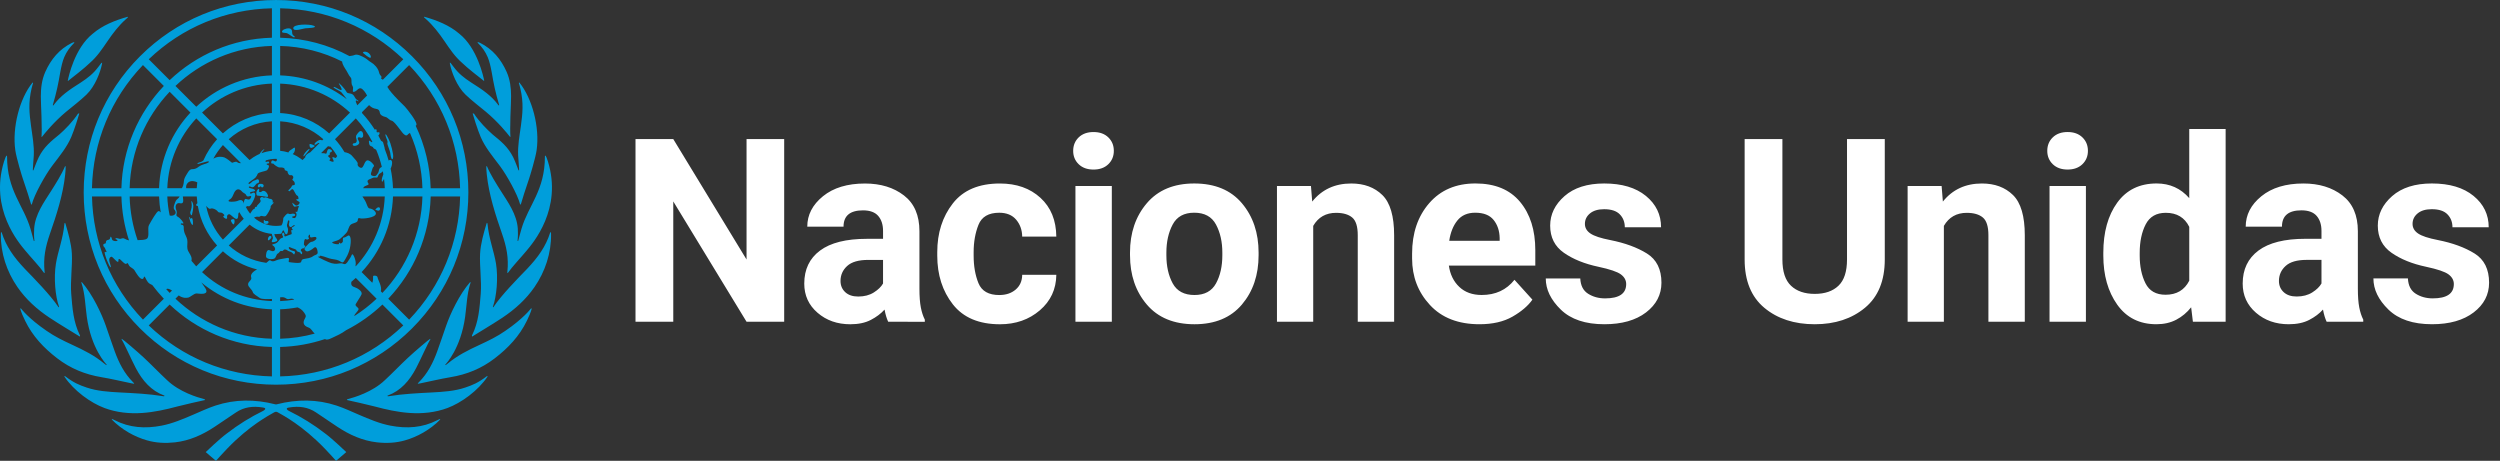 <svg fill="none" height="40" viewBox="0 0 217 40" width="217" xmlns="http://www.w3.org/2000/svg"><rect x="0" y="0" width="217" height="40" fill="#333333" stroke="none"/><path d="m38.152 36.379c.022-.005.053.019.064.032-.873.894-1.992 1.507-3.066 1.813-.797.226-1.599.264-2.421.172-1.264-.142-2.378-.648-3.424-1.335-.626-.411-1.246-.833-1.865-1.255-.712-.484-1.497-.573-2.323-.438-.448.049-.108.264-.04.298 1.11.544 2.155 1.195 3.131 1.948.663.487 1.847 1.628 1.847 1.628l-.885.758s-.676-.757-.97-1.052c-1.943-2.023-3.663-2.913-4.044-3.133-.067-.038-.131-.075-.199-.075-.068 0-.132.037-.199.075-.381.22-2.102 1.109-4.045 3.133-.294.294-.97 1.052-.97 1.052l-.886-.758s1.184-1.141 1.848-1.628c.976-.753 2.021-1.405 3.131-1.948.069-.034.408-.249-.04-.298-.826-.135-1.611-.046-2.323.438-.62.421-1.24.843-1.866 1.255-1.046.688-2.16 1.194-3.424 1.335-.821.092-1.623.054-2.42-.172-1.074-.305-2.196-.922-3.068-1.817.011-.013.045-.034.067-.028.074.033.12.056.192.094 1.297.667 2.664.745 4.068.474.959-.184 1.85-.569 2.743-.95.64-.273 1.271-.573 1.93-.791 1.707-.563 3.437-.556 5.173-.117.028.008.058.012.088.016.029-.004.06-.008.088-.016 1.737-.44 3.466-.447 5.173.117.658.217 1.29.518 1.93.791.892.381 1.784.766 2.743.95 1.405.271 2.771.193 4.068-.474.072-.037.118-.061.192-.094zm4.097-3.72c-.743.57-1.221.759-1.837.971-.926.318-1.924.382-2.892.433-1.279.067-2.513.122-3.773.327l-.02.003c-.079.013-.115-.021-.09-.048.004-.004.013-.011.019-.013 1.124-.411 1.887-1.283 2.462-2.377.398-.758 1.05-2.238 1.231-2.48.004-.005-.001-.054-.012-.064-.085.028-1.322 1.081-1.883 1.602-.697.647-1.352 1.339-2.049 1.986-1.089 1.04-2.655 1.497-3.222 1.644-.013.003-.038.013-.045.02-.017.022-.025.042-.028.051-.001.004.001.007.004.007l.026.006c.44.1 1.711.376 2.362.55 1.003.269 2.007.494 3.046.567 1.125.079 2.245-.039 3.292-.429 1.189-.443 2.655-1.49 3.492-2.745.002-.003.004-.009.002-.01-.036-.019-.079-.007-.085-.002zm3.83-5.872c-.035.045-.661.865-2.196 1.916-.745.519-1.437.85-2.256 1.23-1.022.474-1.901.908-2.77 1.627-.056.046-.103.081-.16.123-.031.022-.061-.016-.027-.055.042-.049 1.32-1.358 1.705-4.131.134-.968.153-2.013.467-2.946.009-.029-.009-.061-.019-.076-.002-.002-.01.003-.012.006-.939 1.074-1.721 2.744-2.085 3.789-.258.739-.505 1.483-.772 2.219-.362.999-.836 1.936-1.604 2.696-.011.012-.069.072-.069.072s-.009.018-.013.046c0 .003.004.008.006.008.11-.019.182-.029.253-.045.855-.177 1.706-.381 2.566-.525 1.438-.24 2.694-.75 3.853-1.64 1.162-.892 2.146-1.932 2.788-3.261.167-.346.323-.684.426-1.063-.022-.008-.056-.007-.08.011zm1.677-6.6c-.369 1.177-1.036 2.13-2.01 3.155-.763.788-2.233 2.278-2.911 3.311-.019.029-.07.016-.051-.036.327-.899.466-2.49.271-3.723-.167-1.052-.628-2.199-.742-3.486-.001-.006.001-.007-.002-.013-.007-.017-.035-.056-.054-.057-.001.004-.013.022-.043.122-.221.748-.497 1.685-.542 2.554-.056 1.049.142 2.399.056 3.479-.1 1.248-.186 2.482-.758 3.614-.003.006-.004.012-.007.018-.012.03.02.086.02.086s.005-.001.007-.003c.459-.293 1.766-1.064 2.628-1.639 1.076-.719 2.028-1.573 2.772-2.647.929-1.343 1.469-2.96 1.442-4.607-.001-.056-.005-.154-.011-.166-.012-.005-.062.031-.065.039zm-2.773.71c-.004.016-.017.022-.022.024-.027.008-.04-.025-.039-.032.042-.333.045-.745.022-1.058-.09-1.233-.834-2.254-1.486-3.28-.34-.535-.929-1.471-1.181-2.101-.002-.005-.052-.037-.067-.03-.007.11.016.473.041.708.183 1.765.745 3.493 1.327 5.168.389 1.121.584 2.082.464 3.268-.013.099-.016.109.025.139.002.001.004-.003.005-.001.398-.574 1.172-1.379 1.649-1.96.517-.629 3.12-3.596 1.838-7.731-.077-.249-.17-.465-.202-.512-.02.001-.055.052-.059.065.008 2.974-1.431 4.251-2.031 6.286-.114.388-.205.747-.283 1.047zm-2.242-9.244c-.472-.408-1.174-1.133-1.585-1.765-.003-.005-.006-.008-.009-.012-.006-.006-.012-.011-.018-.014-.026-.016-.059-.018-.068-.013-.019-.003-.035-.002-.034.002.026.124.435 1.436.699 2.047.382.882.995 1.621 1.57 2.381.041.055.083.11.124.166.577.776 1.5 2.428 1.722 3.276.006.024.057.046.06.036.081-.303.454-1.479.731-2.273.058-.165.548-1.759.646-2.449.279-1.957-.366-4.495-1.508-5.883-.019.007-.035.057-.032.069.021.065.036.115.055.181.025.085.049.171.069.259.298 1.275.198 2.174.052 3.258-.117.864-.284 1.72-.239 2.591.007.145.097 1.218.083 1.259-.015.048-.059.011-.064-.014-.002-.008-.141-.399-.28-.726-.058-.142-.117-.277-.166-.374-.458-.91-1.051-1.382-1.811-2.002zm-1.26-7.921c.366.357.651.757.85 1.225.315.739.408 1.85.611 2.69.124.51.201.872.38 1.451.016.051-.037.074-.064.026-.004-.007-.009-.013-.014-.019-.589-.798-1.319-1.296-2.36-1.953-.618-.406-1.089-.773-1.537-1.381-.077-.104-.157-.206-.236-.309-.007-.008-.054-.025-.069-.02-.002.023.008.07.018.129.133.671.583 1.912 1.352 2.647.554.529 1.176.998 1.767 1.487 1.054.882 1.823 1.835 2.07 2.15l.011.012s.047.03.046.013c-.001-.004-.001-.009-.001-.013l.001-.001c-.015-.154-.02-.4-.02-.69.001-.646.03-1.509.058-2.104.011-.24.019-.482.018-.723-.002-.718-.082-1.427-.384-2.107-.49-1.103-1.219-1.98-2.309-2.523-.064-.032-.149-.064-.203-.078-.002-.001-.01.034.005.078.001.004.004.007.008.01zm-4.515-2.085c.631.561 1.137 1.225 1.611 1.92.455.667.904 1.343 1.522 1.879.408.412 1.596 1.335 1.894 1.566.004.004.009.008.013.01.009.004.025-.002.025-.002s-.002-.008-.002-.013c-.062-.341-.599-2.844-2.166-4.083-.842-.728-1.96-1.174-3.047-1.474-.011.021.001.075.008.074.052.046.09.078.143.124zm-24.605 34.197c1.039-.073 2.044-.298 3.046-.567.652-.174 1.923-.45 2.362-.55l.026-.006c.004-.001.006-.003.004-.007-.003-.009-.012-.029-.029-.051-.006-.007-.032-.017-.045-.02-.567-.147-2.132-.604-3.221-1.644-.697-.647-1.353-1.339-2.049-1.986-.561-.521-1.798-1.574-1.883-1.603-.012.01-.016.059-.012.064.181.242.833 1.722 1.231 2.48.575 1.094 1.338 1.966 2.462 2.377.006.002.015.008.019.013.026.027-.011.061-.09.048l-.02-.003c-1.26-.205-2.494-.26-3.773-.327-.967-.051-1.966-.115-2.892-.433-.616-.211-1.095-.4-1.837-.971-.007-.004-.049-.017-.085.002-.002.001 0 .007.002.01.837 1.255 2.303 2.302 3.492 2.745 1.046.39 2.166.508 3.291.429zm-.977-2.579c.071.015.143.026.253.045.002.001.006-.005.006-.008-.003-.027-.013-.045-.013-.045s-.058-.061-.07-.072c-.768-.76-1.241-1.697-1.604-2.696-.267-.736-.514-1.479-.772-2.219-.365-1.044-1.146-2.714-2.085-3.789-.002-.002-.01-.008-.012-.005-.011.015-.028.046-.02.075.314.933.333 1.979.467 2.947.384 2.773 1.662 4.082 1.705 4.131.033.039.003.077-.027.055-.056-.042-.104-.076-.16-.123-.869-.719-1.749-1.153-2.77-1.627-.819-.38-1.511-.71-2.255-1.23-1.535-1.051-2.161-1.871-2.196-1.916-.023-.017-.057-.019-.079-.011.104.379.26.717.427 1.063.642 1.33 1.625 2.369 2.787 3.261 1.159.889 2.415 1.4 3.853 1.64.86.143 1.711.348 2.566.525zm-7.093-5.696c.862.575 2.17 1.347 2.628 1.639.002.002.007.003.007.003s.032-.056.02-.086c-.002-.006-.004-.013-.007-.018-.572-1.132-.657-2.366-.758-3.614-.086-1.08.112-2.429.056-3.479-.046-.87-.322-1.807-.543-2.554-.031-.1-.043-.118-.044-.122-.019.002-.047.041-.054.057-.002.006-.001.007-.002.013-.114 1.287-.575 2.434-.742 3.486-.196 1.233-.056 2.824.27 3.723.019.052-.032.065-.051.036-.679-1.033-2.148-2.523-2.911-3.311-.974-1.025-1.641-1.978-2.01-3.155-.003-.008-.053-.044-.065-.039-.007.012-.011.11-.012.166-.027 1.647.512 3.264 1.442 4.607.744 1.075 1.696 1.929 2.772 2.647zm-.453-3.866c.001-.002.003.002.005.002.041-.031.038-.041.025-.14-.12-1.185.075-2.146.464-3.268.582-1.675 1.144-3.403 1.327-5.167.025-.235.047-.598.041-.709-.015-.007-.065.025-.067.031-.251.629-.841 1.566-1.181 2.1-.652 1.026-1.397 2.047-1.486 3.28-.023.313-.02.725.022 1.058.001.007-.012.04-.039.032-.004-.002-.018-.008-.022-.024-.079-.3-.169-.66-.284-1.047-.6-2.035-2.039-3.312-2.031-6.286-.004-.013-.038-.065-.059-.065-.032.047-.124.263-.202.512-1.282 4.135 1.321 7.102 1.837 7.731.477.581 1.252 1.386 1.649 1.96zm-1.863-8.218c.278.795.65 1.971.731 2.274.002.009.054-.013.06-.037.222-.848 1.145-2.501 1.722-3.276.041-.056.083-.11.124-.166.575-.759 1.188-1.499 1.57-2.381.264-.611.674-1.923.7-2.047.001-.004-.015-.006-.034-.003-.009-.004-.042-.002-.067.014-.006.003-.012.008-.018.014-.003.003-.007.007-.009.012-.411.632-1.113 1.358-1.585 1.765-.76.62-1.353 1.092-1.811 2.002-.049.097-.108.231-.166.373-.139.328-.278.719-.28.727-.005.025-.048.062-.064.014-.013-.041.076-1.113.084-1.259.043-.872-.123-1.727-.24-2.591-.146-1.084-.246-1.983.051-3.259.02-.086.045-.173.07-.258.019-.065.034-.115.055-.181.003-.011-.013-.062-.032-.069-1.142 1.387-1.787 3.926-1.508 5.883.099.69.588 2.284.646 2.448zm1.647-4.306c0 .29-.006.535-.02.69l.001.001c-.001.004-.001.009-.001.013-.002.017.046-.013.046-.013l.011-.012c.248-.315 1.016-1.267 2.07-2.15.591-.489 1.213-.959 1.767-1.487.769-.735 1.219-1.977 1.352-2.647.009-.059.02-.105.018-.129-.015-.006-.062.011-.069.02-.079.103-.158.205-.235.309-.448.607-.919.975-1.538 1.381-1.041.657-1.771 1.155-2.36 1.953-.004.006-.009.012-.014.019-.027.049-.08.025-.064-.026.179-.579.255-.941.38-1.451.204-.84.296-1.951.611-2.69.199-.468.484-.868.85-1.225.004-.003.007-.006.009-.01.015-.044.007-.079.005-.078-.055.013-.14.045-.204.077-1.09.543-1.819 1.42-2.309 2.523-.302.68-.382 1.39-.384 2.107-.001.241.007.482.018.723.028.595.057 1.458.058 2.104zm2.257-4.157s.016.006.025.002c.004-.002.008-.007.013-.01.297-.23 1.485-1.154 1.894-1.566.618-.536 1.067-1.212 1.522-1.879.473-.695.98-1.359 1.611-1.92.052-.046.09-.078.143-.124.006.002.019-.052.008-.073-1.086.299-2.205.746-3.047 1.474-1.567 1.239-2.104 3.742-2.166 4.083-.001.005-.002.013-.002.013zm17.652 13.639c.123-.184-.183-.301-.263.019-.075.298.14.165.263-.019zm3.341-7.724c-.119-.062-.607.533-.529.63.035.038.572-.602.529-.63zm.105-.105c.074.038.398-.138.337-.185-.06-.048-.441-.224-.448-.117-.011.175.037.263.111.302zm5.884 5.158c-.153.007-.32.229-.273.231.11.006.195.085.283.065.163-.036.143-.303-.011-.297zm-2.132-5.554c-.132.003-.166.147-.038.212.057.03.238.003.321-.05.088-.055.19-.124.171-.258-.011-.081-.201-.311-.102-.399.107-.096.215.053.32.012.128-.05.116-.123.12-.231.005-.15-.055-.348-.23-.348-.13 0-.356.348-.366.369-.017.038-.053.165.002.294.077.18.047.391-.199.398zm2.89.024c-.004.08.228.639.251.791.024.152.071.608.194.561.077-.03.07-.309.053-.418-.05-.317-.114-.592-.231-.948-.062-.19-.331-.808-.42-.787-.079.019.133.451.165.591.021.091-.008.128-.013.208zm-1.527-7.451c.143.054.142-.212-.1-.409-.241-.196-.562-.101-.475-.004.079.087.449.365.576.413zm-6.576-1.889c-.287-.185-.047-.441-.276-.612-.161-.12-.611-.001-.722.142-.194.25.25.167.41.239.18.079.565.41.633.343.068-.067-.014-.082-.046-.112zm1.742-.877c-.386-.176-1.839-.168-1.801.21.031.323.839.02 1.048.002.21-.018 1.093-.036.753-.211zm-4.252 16.907c-.019-.072-.145-.06-.114.006.031.066-.038.134.027.217.085.091.268.08.36.004.053-.058.02-.166-.021-.187-.07-.035-.233.032-.252-.04zm-.56-2.891c.12 0 .115-.09.185-.086.07.003.013.091.134.091.12 0 .247-.311-.141-.311-.316 0-.274.302-.179.306zm.503.321c-.241-.062-.192.075-.34.091-.245.027-.027-.181-.148-.276-.053-.042-.197.168-.207.299-.007.063-.008.277.095.283.104.007.649.069.831.11.208.048-.008-.451-.231-.508zm-2.685 2.894c.074 0 .128-.263.082-.393-.046-.129-.285-.032-.306.028-.021.061.149.365.224.365zm-3.519-.026c.011-.113.001-.444-.078-.508-.079-.064-.069.056-.126.05-.044-.005-.04-.159-.096-.158-.056 0 .019.263.079.416.06.153.207.404.221.201zm-.085-.804c.018-.039.139-.591.12-.801-.019-.21-.131-.409-.159-.394-.038.019.017.145.024.35.01.305-.134.559-.134.659-.001.095.09.309.149.187zm-9.396-1.95c0-4.463 1.736-8.656 4.887-11.808 3.151-3.151 7.345-4.887 11.808-4.887 4.463 0 8.656 1.736 11.808 4.887 3.151 3.152 4.887 7.345 4.887 11.808 0 4.463-1.736 8.657-4.887 11.808-3.152 3.151-7.345 4.887-11.808 4.887-4.463 0-8.657-1.736-11.808-4.887-3.152-3.151-4.887-7.345-4.887-11.808zm5.143 11.048 1.814-1.814c-.357-.376-.692-.773-1.004-1.188-.141-.056-.283-.134-.381-.255-.155-.194-.236-.477-.31-.477-.074.001-.006.18-.171.204-.225.033-.542-.526-.666-.729-.146-.24-.386-.242-.503-.467-.034-.065-.116-.263-.191-.146-.124.2-.551-.435-.66-.391-.112.043-.013.176-.076.231-.122.109-.481-.486-.616-.425-.126.057-.155.134-.162.292-.007.164.196.586.125.618-.101.046-.621-1.276-.507-1.336.064-.034.054.06.125.017.074-.045-.052-.136-.086-.279-.036-.15-.166-.153-.177-.318-.01-.165.225-.109.222-.19-.003-.08.018-.172.085-.229.078-.067.259.003.298-.229.033-.198.133-.014.154.133.024.171.46.213.481.096.013-.074-.176-.071-.176-.137-.001-.126.24-.006.404.009.071.006.2-.109.363-.025.177.092.287.137.404.156-.395-1.205-.624-2.485-.658-3.812h-2.555c.088 4.02 1.648 7.791 4.425 10.691zm10.539-14.8c.018.027-.167.196-.262.359.295-.111.603-.182.918-.213v-2.562c-1.435.083-2.741.657-3.75 1.557l1.808 1.808c.208-.171.434-.318.677-.441.063-.031.127-.06.191-.087.124-.216.394-.457.418-.422zm-6.314 9.55c.001.051-.002.101-.012.148.133.163.268.323.411.477l1.812-1.812c-.853-.945-1.447-2.127-1.673-3.433-.054.015-.103.007-.133-.045-.037-.064.017-.128.095-.193-.026-.192-.045-.387-.055-.584h-1.206c.012.192.089.468-.037.565-.104.079-.252-.001-.346.012-.231.031-.284.311-.223.5.04.128.096.226.074.364-.021.129-.091.23.114.338.187.098.491.483.466.549-.032.085-.219-.08-.23.075-.007.095.275-.027.259.294-.009.187.037.391.091.52.112.267.24.443.229.744-.009.25-.053.522.056.757.113.242.31.438.311.723zm-1.506-4.31c-.149-.171.099-.656.136-.751.04-.101.264-.231.332-.381h-1.073c.021.561.091 1.114.207 1.653.258.094.753-.116.399-.521zm-.673 6.902c-.008.004-.017.008-.026.011.098.111.197.22.298.327l.205-.205c-.192-.121-.369-.197-.477-.134zm4.39-13.003-1.807-1.807c-1.489 1.605-2.428 3.726-2.515 6.062h1.266c.212-.341.14-.601.211-.8.068-.189.179-.362.284-.532.093-.15.199-.319.394-.32.413-.002.515-.218.777-.338.262-.12.724-.191.672-.327-.036-.092-.966.269-.986.199-.035-.123.293-.112.432-.236.027-.026.054-.041.08-.054.299-.679.702-1.302 1.193-1.846zm-.326 1.691c.025-.011.049-.022.075-.037.31-.177.718-.143.891-.068.224.098.51.346.64.446.056.043.083-.037.346-.076.11-.016.135.094.292.117.063.009.115.012.162.008l-1.575-1.574c-.321.36-.6.758-.831 1.185zm-1.773 1.945c-.2-.021-.403.062-.511.236-.075.12-.097.255-.071.383h.914c.009-.173.025-.344.046-.513-.118-.061-.258-.094-.378-.106zm2.604 5.082 1.809-1.81c-.148-.18-.277-.374-.389-.58l-.001.001c-.028.033-.052.066-.067.098-.037.081.011.35-.101.466-.144.149-.532-.329-.655-.369-.167-.052-.246.131-.237.184.022.138-.006.193-.066.205-.06.012-.364-.195-.228-.246.158-.06-.041-.196-.109-.249-.117-.09-.3-.006-.386-.126-.092-.129-.265-.221-.319-.237-.036-.011-.214-.086-.331-.025-.091.049-.19-.051-.259-.118-.038-.037-.076-.08-.116-.122.216 1.11.729 2.114 1.454 2.926zm1.811-3.125c.001-.016.002-.032.003-.048.001-.004.001-.009.001-.013.001-.012.003-.025.004-.037.001-.005.002-.011.002-.016l.003-.023c.001-.004.002-.008.002-.013.001-.004.002-.009.002-.014.003-.017.006-.033.01-.049v-.001c.003-.015.007-.03.012-.044.001-.005.003-.009.004-.013.003-.01.006-.019.01-.029l.005-.013c.004-.009.007-.017.012-.025l.005-.011c.006-.011.012-.021.019-.029.023-.03.055-.035.091-.03.064.009.143.05.221.054.056.003.11-.013.158-.075.022-.028.042-.06.056-.091.015-.031.025-.062.025-.087 0-.012-.002-.023-.006-.033-.013-.027-.05-.036-.123-.011-.015.005-.029.01-.045.014-.03.008-.06.014-.088.015-.015.001-.028 0-.041-.002-.04-.005-.075-.023-.102-.06-.008-.012-.016-.026-.023-.043-.008-.021-.018-.04-.03-.056-.045-.066-.112-.099-.181-.14-.035-.021-.07-.042-.104-.072-.017-.015-.034-.031-.049-.049-.013-.015-.025-.028-.038-.042-.005-.005-.01-.009-.015-.014-.008-.008-.016-.016-.025-.024-.006-.006-.013-.011-.019-.016-.007-.006-.015-.012-.022-.017-.008-.006-.015-.011-.023-.017-.006-.004-.013-.008-.019-.012-.008-.005-.017-.011-.026-.015l-.017-.008c-.009-.004-.019-.009-.029-.013-.004-.002-.009-.003-.013-.004-.011-.003-.022-.007-.033-.009l-.007-.001c-.085-.016-.175.006-.261.09l-.003.003c-.013.013-.027.029-.041.045l-.004.005c-.013.017-.027.035-.04.056-.001.002-.002.003-.003.005-.013.021-.027.044-.04.069-.028.051-.055.109-.08.177-.207.543-.448.377-.408.571.004.023.063.038.148.045.034.003.072.004.113.004.041 0 .084-.001.128-.004.044-.002.089-.006.132-.012.022-.003.043-.006.064-.009.013-.002.025-.004.037-.006.012-.002.023-.004.035-.007l.031-.007c.013-.003.026-.007.038-.011.008-.002.016-.004.022-.007.019-.006.037-.013.053-.02.028-.013.056-.024.084-.033l.003-.001c.027-.009.053-.016.079-.02.054-.01.104-.009.143.004.028.01.087.035.129.095.035.05.068.136.075.204zm2.443-7.864v-2.556c-2.336.087-4.457 1.026-6.062 2.515l1.807 1.807c1.14-1.028 2.623-1.682 4.255-1.766zm0-3.27v-2.556c-3.236.09-6.174 1.395-8.373 3.475l1.807 1.806c1.734-1.618 4.034-2.637 6.566-2.725zm-8.877 1.423c-2.079 2.199-3.385 5.137-3.474 8.373h2.555c.088-2.532 1.107-4.832 2.725-6.566zm-3.474 9.086c.036 1.325.277 2.6.691 3.795.015-.001.029-.002.044-.002.259-.012.606-.004.769-.13.252-.194.019-.888.177-1.178.195-.358.681-1.207.827-1.213.129-.005.124.091.19.107-.077-.453-.126-.913-.142-1.379zm12.351 13.066c-3.433-.09-6.55-1.475-8.877-3.683l-1.814 1.814c2.901 2.776 6.672 4.337 10.691 4.424zm0-3.269c-2.267-.078-4.402-.895-6.131-2.335.039.048.073.093.099.137.118.203.527.616.267.781-.216.137-.575.045-.776.041-.221-.003-.543.328-.733.361-.241.041-.38.023-.606-.069-.056-.023-.126-.067-.206-.123l-.288.288c2.199 2.079 5.136 3.385 8.373 3.474zm0-.898c-.36.027-.903.018-1.032-.071-.268-.186-.588-.368-.624-.512-.065-.255-.414-.447-.414-.686 0-.266.367-.353.269-.623-.079-.215.131-.483.513-.671-1.121-.276-2.136-.826-2.967-1.576l-1.81 1.81c1.664 1.546 3.793 2.427 6.066 2.511zm.553-3.415c.272-.046.561-.124.806-.149.269-.027-.011.356.148.371.191.019.975.153 1.03-.025.045-.146.056-.212.224-.248.317-.069.569-.059.838-.264.097-.074.297-.101.355-.211.058-.11-.041-.629-.235-.545-.094.042-.208.176-.409.278-.182.091-.312.133-.441-.04-.118-.158.069-.282.166-.388.15-.165.286-.331.453-.331.065 0 .409-.171.38-.328-.038-.203-.438.018-.531-.065-.065-.058-.001-.204-.051-.226-.047-.022-.195.18-.08.289.059.057-.096.215-.27.102-.134-.089-.168.399-.157.488.012.089.196.065.074.225-.123.162-.169.042-.26.121-.109.096-.134.133 0 .272.107.11-.063.32-.103.124-.026-.131-.3-.091-.352-.239-.053-.152-.277-.137-.548-.276-.205-.105-.179.206.169.285.295.068.281.103.196.288-.069.152-.056-.117-.407-.21-.226-.06-.236-.18-.414-.178-.18.002-.121.172-.311.128-.144-.034-.166.16-.299.216-.162.069-.152.362-.317.443-.245.12-.747.029-.724-.213.023-.243.034-.424.175-.509.124-.074.328.143.5.066.179-.08.134-.271.026-.394-.032-.042-.164-.107-.161-.148.003-.051.259-.075.388-.162.13-.087.269-.319.336-.371.071-.055.21-.069.223-.12.018-.065-.098-.184-.087-.264.011-.08.039-.141.101-.137.062.005.136.183.096.226-.045.049.032.13.117.096.085-.035.385-.152.473-.175.119-.032-.03-.301.009-.348.036-.045.071.015.117-.031.046-.046-.094-.091-.071-.189.016-.074.331-.159.244-.215-.086-.056-.203.106-.272.137-.157.069-.233-.102-.228-.232.003-.063.088-.286.013-.33-.104-.06-.121.206-.137.258-.025.079-.092.178.023.392.062.115.03.506-.09.549-.128.046-.185-.199-.245-.299-.01-.017-.021-.03-.032-.036l-.003-.002c-.005-.002-.01-.003-.015-.003h-.001c-.006.001-.011.004-.017.008l-.004.004c-.006.005-.012.012-.018.022-.01.016-.026.043-.04.066-.009.017-.028.056-.052.125-.015.043-.042.07-.091.08-.131.015-.263.023-.398.023-.052 0-.104-.001-.155-.003.022.08.045.167.074.224.071.134.206.242.183.341-.023.099-.437.189-.471.117-.042-.09.104-.272.092-.353-.021-.149-.097-.239-.087-.342-.73-.073-1.397-.362-1.934-.805l-1.81 1.81c.893.795 2.016 1.337 3.256 1.508.175-.107.247-.298.385-.195.22.166.486-.056.661-.085zm.161 4.313v2.556c1.035-.029 2.04-.182 3-.446-.2-.17-.29-.444-.537-.529-.425-.146-.539-.408-.309-.787.124-.205.075-.285-.07-.503-.177-.265-.406-.387-.573-.459-.492.092-.996.15-1.51.168zm1.227-.841c-.084-.09-.253-.097-.373-.065-.415.113-.277-.217-.854-.133v.325c.417-.016.826-.06 1.227-.127zm9.464 2.241-1.814-1.814c-.935.887-1.998 1.641-3.157 2.232-.382.288-.849.498-1.202.658-.148.067-.308.154-.476.154-.054 0-.101-.018-.148-.047-1.23.411-2.537.65-3.895.686v2.555c4.02-.087 7.791-1.648 10.691-4.424zm-3.576-18.48c-.003.015-.011.023-.021.03.421.454.8.948 1.133 1.473.039-.05.07-.094.124-.032.09.103-.094.29.173.241.161-.03.128.177-.002.287.083.149.162.299.237.452.094.042.166.094.18.155.042.179.125.379.145.577.128.322.24.651.336.988.132-.113.28-.051.295.137s-.044.391-.126.56c.114.552.186 1.121.206 1.702h2.555c-.046-1.654-.417-3.291-1.081-4.795-.051.041-.119.044-.205.153-.129.163-.338-.041-.453-.183-.214-.264-.718-1.008-.945-1.045-.19-.031-.331-.278-.531-.318-.199-.041-.448-.153-.48-.364-.034-.216-.113-.304-.334-.339-.25-.038-.425-.138-.601-.325l-.612.612c.005.013.008.025.006.035zm1.622 15.517.14.14c2.08-2.198 3.385-5.136 3.474-8.373h-2.555c-.088 2.533-1.107 4.832-2.725 6.567l.922.922c.007-.013.013-.026.019-.038.076-.162.043-.373.056-.521.008-.097.36-.074.385.086.021.135.091.234.213.569.088.241.13.463.071.648zm-1.94 1.595c-.067.162-.409.454-.35.55.69-.439 1.335-.941 1.926-1.5l-1.807-1.806c-.126.118-.256.231-.388.342-.031.207-.003.369.252.448.274.085.732.364.636.634-.108.242-.376.604-.505.845-.11.205.318.293.236.487zm.422-10.574c-.004.011-.011.022-.018.032h1.882c-.01-.272-.033-.54-.065-.806-.015.028-.031.056-.044.083-.141.292-.162.116-.152-.011.013-.162.075-.314.136-.48-.015-.087-.03-.173-.047-.259-.056.08-.138.137-.265.201-.083.042-.162.238-.192.313-.036.09-.243-.021-.413.061-.298.144-.604.166-.386.474.139.197-.334.142-.434.392zm-.652-6.029-1.806 1.807c.31.345.587.721.824 1.123.212.033.502.118.689.359.132.171.513.512.455.665-.036.094.044.21.131.271.133.093.228.091.3-.002.133-.17.152-.4.329-.545.216-.178.66.337.659.431s-.115.117-.148.284c-.045.229-.241.501-.018.578.325.111.366-.017.522-.245.072-.105.056-.276.134-.38.049-.066.122-.094.187-.137-.122-.507-.284-.999-.484-1.47-.048-.047-.104-.085-.173-.108-.117-.038-.051-.143-.204-.191-.175-.055-.243-.105-.259-.413-.013-.248.209.081.264.038.012-.009.022-.024.033-.041-.39-.738-.873-1.417-1.436-2.023zm-2.192 2.453c-.086-.001-.157-.018-.219-.042l-.597.597c.114.031.241-.012.384.052.159.07.082-.444.325-.397.248.047.312.207.106.284-.165.053.041.191-.158.258-.181.062.147.222.144.293-.003.099-.248.136.119.249.366.113.001-.308.057-.367.068-.072.264.114.318.032.02-.03.056-.083.101-.143-.171-.288-.365-.561-.579-.816zm-.931 9.486c.004.126-.122.025-.161.068-.038.042 1.005.53 1.169.558.112.019.326.099.703.023.253-.05.323.066.442.062.168-.006.278-.234.375-.374.259-.369.21-.419.278-.476.087-.074.342.491.309.849-.006.057-.012.11-.02.161l.027.027c1.489-1.605 2.428-3.726 2.515-6.062h-1.943c.067.11.183.253.305.505.098.202.156.522.321.538.266.025.54.245.547.43.016.387-1.185.481-1.343.431-.133-.042-.221-.051-.23.157-.01.236-.434.238-.601.379-.187.158-.208.448-.334.65-.075.121-.518.54-.639.625-.289.202-.833.212-.584.345.177.095.58.128.529.035-.058-.108.031-.118.099-.029.052.066.241-.064.238-.186-.004-.115-.029-.302.077-.309.173-.011.355-.203.441-.185.098.02.23.237.13.898-.098.661-.414 1.121-.54 1.329-.136.222-.272.052-.454-.041-.232-.119-.582-.114-.826-.194-.129-.042-.838-.31-.834-.212zm12.177-5.163h-2.554c-.09 3.433-1.475 6.55-3.684 8.877l1.814 1.814c2.777-2.901 4.338-6.672 4.425-10.691zm-4.425-11.404-1.893 1.892c.173.302.499.683.959 1.151.189.192.389.381.556.551.161.162 1.193 1.446.994 1.633-.015.014-.03.027-.046.04.803 1.686 1.249 3.545 1.299 5.424h2.555c-.087-4.02-1.648-7.791-4.425-10.691zm-11.195-2.375c2.135.055 4.185.606 6.018 1.596.171-.027.34-.048.453-.101.228-.106.675.135.89.26.197.114.35.282.566.404.221.124.577.481.655.841.079.36.307.335.193.481-.057.072.03.1.139.165l1.776-1.776c-2.901-2.777-6.672-4.338-10.691-4.425zm0 3.27c2.168.075 4.165.835 5.783 2.067-.183-.242-.368-.492-.454-.584-.157-.167-.743-.372-.684-.467.059-.096.581.321.672.248.11-.088-.262-.567-.234-.585.038-.025.479.4.695.782.09.134.33.066.517.196.164.115.176.3.314.419.022.02.315.188.145.169-.049-.006-.124-.11-.181-.057-.035.033.021.213.122.409l.849-.849c-.123-.25-.366-.579-.536-.621-.175-.043-.283.104-.403.204-.12.1-.271.133-.29.066-.021-.076.025-.262.016-.34-.012-.098-.089-.175-.114-.269-.061-.222.03-.469-.105-.617-.148-.162-.248-.406-.363-.592-.127-.202-.355-.515-.368-.781-1.653-.836-3.481-1.303-5.38-1.354zm0 3.27c1.631.084 3.115.738 4.255 1.766l1.807-1.807c-1.605-1.489-3.726-2.428-6.062-2.515zm0 3.276c.243.024.482.073.715.145.061-.149.213-.223.338-.308.148-.1.255-.214.234.059-.019.192-.099.308-.199.386.25.109.488.245.71.409.048.036.096.074.143.113l.245-.245c-.002-.008-.004-.017-.004-.027.004-.139.206-.305.439-.407l.797-.797c-.018-.004-.037-.007-.06-.01-.107-.013-.259.209-.363.147-.118-.069.352-.482.561-.403.028.011.06.023.092.036l.102-.102c-1.009-.9-2.314-1.474-3.749-1.557zm-.357.696c-.299 0-.59.045-.869.132-.037.04-.065.074-.043.104.07.103.284-.113.313.085.021.144-.237.038-.214.144.019.085.198.05.202.166.004.107-.108.317-.195.372-.115.074-.727.154-.786.297-.051.124-.105.236-.201.339-.104.11-.596.401-.597.477-.003.179.236-.049.302-.119.105-.112.25-.111.408-.201.217-.124.301.309.068.325-.146.01-.268.419-.496.34-.057-.02-.22-.12-.255-.017-.037.11.339.128.457.206.301.199-.228.184-.313.239-.084.053-.042.169.072.122.11-.046.26-.161.329.026.093.254-.418 1.179-.566 1.082-.081-.053-.165.022-.24.055.102.21.229.405.376.584.1-.166.259-.4.326-.402.095-.003.063-.077.099-.144.044-.081.157.004.165-.106.008-.11.289-.268.321-.429.017-.087-.087-.173-.044-.245.052-.088.09-.101.147-.12.056-.019.19.113.23.056.041-.057.239-.013.391.083.069.044.203-.007.286.11.114.161-.006.175.015.211.02.036.07-.02.1.009.064.062-.298.274-.257.39.041.115-.307.684-.402.774-.131.119-.347-.014-.433.011-.092.026-.11.105-.252.07-.109-.026-.24.018-.361.075.512.449 1.182.723 1.915.723.158 0 .312-.015.463-.039.094-.121.133-.27.153-.422.012-.083-.003-.19.041-.263.037-.062.275-.355.37-.351.083.003.14.076.26.039.233-.073.376-.011.379.089.003.14-.293.1-.28.178.008.055.222.138.293.058.132-.148.112-.343.078-.385-.093-.118-.088-.166.046-.12.083.029.082-.297.161-.422.107-.168-.198-.05-.325-.032-.12.017-.219-.239-.222-.329-.002-.065.228.229.344.235.131.007.286-.145.288-.257.003-.112-.25-.127-.288-.262-.021-.074.205-.001.188-.074-.015-.064.023-.219-.12-.28-.142-.061-.273-.516-.387-.548-.101-.027-.185.109-.247.16-.061.05-.159-.036-.108-.084.073-.068.242-.214.278-.329.059-.193.307.01.263-.259-.047-.292-.296-.235-.181-.376.118-.143.03-.375-.21-.329-.111.021-.228-.16-.239-.316-.007-.086-.254-.072-.244-.163.019-.186-.259-.205-.429-.192-.17.012-.499-.25-.536-.314-.036-.065-.273.057-.195-.193.077-.246.31.045.408-.026.106-.076.073-.153.056-.213-.019-.001-.037-.002-.056-.002zm-11.048-8.642 1.814 1.814c2.328-2.209 5.444-3.594 8.877-3.684v-2.554c-4.02.087-7.791 1.648-10.691 4.425zm-4.929 11.195h2.555c.09-3.433 1.475-6.549 3.683-8.877l-1.814-1.814c-2.776 2.9-4.337 6.671-4.425 10.691z" fill="#009edb"/><path d="m68.067 12.072v15.856h-3.267l-6.36-10.444v10.444h-3.278v-15.856h3.278l6.36 10.454v-10.454zm9.028 15.856c-.131-.276-.236-.628-.316-1.056-.312.348-.71.648-1.193.898-.483.251-1.076.376-1.78.376-1.125 0-2.073-.332-2.842-.997-.77-.664-1.154-1.508-1.154-2.532 0-1.234.457-2.191 1.372-2.869.915-.679 2.269-1.018 4.062-1.018h1.405v-.686c0-.544-.14-.978-.419-1.301-.28-.323-.72-.484-1.323-.484-1.125 0-1.688.472-1.688 1.416h-3.147c0-1.024.454-1.904 1.361-2.641.907-.737 2.123-1.105 3.648-1.105 1.358 0 2.485.345 3.381 1.034.897.69 1.345 1.724 1.345 3.104v4.988c0 .668.04 1.209.12 1.623.08.414.196.77.348 1.067v.185zm-2.603-2.189c.53 0 .982-.118 1.356-.354.374-.236.641-.496.8-.778v-2.047h-1.285c-.835 0-1.445.176-1.829.528s-.577.786-.577 1.301c0 .392.136.715.408.969.272.254.648.381 1.127.381zm12.253-.131c.574 0 1.045-.158 1.416-.474.37-.316.559-.742.566-1.279h2.962c-.015 1.249-.492 2.276-1.432 3.082-.941.806-2.093 1.209-3.458 1.209-1.822 0-3.185-.575-4.089-1.726-.904-1.151-1.356-2.561-1.356-4.231v-.305c0-1.662.45-3.071 1.35-4.225.9-1.154 2.261-1.731 4.084-1.731 1.445 0 2.619.414 3.523 1.242.904.828 1.363 1.949 1.377 3.365h-2.962c-.007-.573-.182-1.062-.523-1.465-.341-.403-.832-.604-1.47-.604-.922 0-1.523.35-1.802 1.051s-.419 1.49-.419 2.369v.305c0 .908.139 1.704.419 2.39.28.686.884 1.029 1.813 1.029zm6.407-12.513c0-.472.16-.862.479-1.171.32-.308.748-.463 1.285-.463.537 0 .965.154 1.285.463.319.309.479.699.479 1.171 0 .465-.16.851-.479 1.16-.32.309-.748.463-1.285.463-.537 0-.966-.154-1.285-.463-.32-.308-.479-.695-.479-1.16zm3.354 3.049v11.783h-3.158v-11.783zm1.578 6.011v-.229c0-1.713.486-3.142 1.459-4.285.973-1.143 2.345-1.715 4.117-1.715 1.793 0 3.172.572 4.138 1.715.965 1.144 1.448 2.572 1.448 4.285v.229c0 1.713-.483 3.14-1.448 4.28-.966 1.14-2.338 1.71-4.116 1.71-1.786 0-3.166-.57-4.138-1.71-.973-1.14-1.459-2.567-1.459-4.28zm3.158-.229v.229c0 .958.184 1.773.55 2.445.367.672.997 1.007 1.89 1.007.878 0 1.501-.336 1.867-1.007.367-.671.55-1.486.55-2.445v-.229c0-.936-.183-1.748-.55-2.434-.366-.686-.996-1.029-1.889-1.029-.886 0-1.51.343-1.873 1.029-.363.686-.545 1.497-.545 2.434zm14.738-3.452c-.893 0-1.557.378-1.993 1.133v8.32h-3.147v-11.783h2.951l.109 1.351c.842-1.046 1.971-1.568 3.387-1.568 1.118 0 2.018.334 2.701 1.002.682.668 1.023 1.833 1.023 3.496v7.503h-3.158v-7.514c0-.755-.161-1.267-.484-1.536-.324-.269-.786-.403-1.389-.403zm17.033 7.536c-.377.537-.951 1.027-1.72 1.47-.77.443-1.728.664-2.875.664-1.837 0-3.271-.557-4.301-1.672-1.031-1.114-1.547-2.459-1.547-4.035v-.425c0-1.778.496-3.238 1.487-4.378.99-1.14 2.328-1.71 4.013-1.71 1.691 0 2.979.53 3.865 1.59s1.329 2.461 1.329 4.203v1.339h-7.503c.109.762.41 1.378.904 1.846.493.469 1.143.703 1.949.703 1.198 0 2.145-.439 2.842-1.318zm-4.965-7.547c-.668 0-1.184.225-1.547.675-.363.45-.599 1.038-.708 1.764h4.378v-.239c-.014-.632-.19-1.156-.528-1.574-.337-.417-.869-.626-1.595-.626zm13.105 6.197c0-.334-.154-.615-.463-.844-.309-.229-.957-.448-1.944-.659-1.205-.254-2.205-.659-3-1.214-.795-.555-1.192-1.341-1.192-2.357 0-.98.415-1.835 1.247-2.565.831-.73 1.98-1.095 3.446-1.095 1.532 0 2.737.359 3.616 1.078.878.719 1.317 1.626 1.317 2.723h-3.147c0-.45-.145-.824-.436-1.122-.29-.298-.744-.446-1.361-.446-.523 0-.931.122-1.225.365s-.441.546-.441.909c0 .341.162.621.485.838.323.218.894.407 1.715.566 1.277.254 2.337.642 3.18 1.165.842.523 1.263 1.369 1.263 2.537 0 1.038-.447 1.899-1.339 2.581-.893.682-2.099 1.024-3.616 1.024-1.648 0-2.908-.423-3.779-1.269-.871-.846-1.307-1.748-1.307-2.706h2.995c.029.617.256 1.06.681 1.328.425.269.916.403 1.475.403 1.22 0 1.83-.414 1.83-1.241zm19.167-12.589h3.278v10.454c0 1.844-.574 3.242-1.721 4.192-1.147.951-2.599 1.427-4.356 1.427-1.778 0-3.238-.476-4.378-1.427-1.139-.951-1.709-2.348-1.709-4.192v-10.454h3.278v10.454c0 1.045.248 1.804.746 2.276.497.472 1.185.708 2.063.708.879 0 1.565-.236 2.058-.708.494-.472.741-1.23.741-2.276zm10.401 6.403c-.893 0-1.558.378-1.993 1.133v8.32h-3.147v-11.783h2.951l.109 1.351c.842-1.046 1.971-1.568 3.387-1.568 1.117 0 2.018.334 2.7 1.002.682.668 1.024 1.833 1.024 3.496v7.503h-3.158v-7.514c0-.755-.162-1.267-.485-1.536-.323-.269-.786-.403-1.388-.403zm6.982-5.38c0-.472.159-.862.479-1.171.319-.308.747-.463 1.285-.463.537 0 .965.154 1.285.463.319.309.479.699.479 1.171 0 .465-.16.851-.479 1.16-.32.309-.748.463-1.285.463-.538 0-.966-.154-1.285-.463-.32-.308-.479-.695-.479-1.16zm3.354 3.049v11.783h-3.158v-11.783zm9.286 11.783-.152-1.252c-.363.457-.794.817-1.291 1.078-.497.261-1.072.392-1.726.392-1.459 0-2.592-.566-3.398-1.699-.805-1.133-1.208-2.555-1.208-4.269v-.229c0-1.793.403-3.245 1.208-4.356.806-1.111 1.946-1.666 3.42-1.666 1.147 0 2.091.425 2.831 1.274v-6.001h3.158v16.727zm-4.617-5.75c0 .944.167 1.748.501 2.412.333.664.914.996 1.742.996.958 0 1.644-.406 2.058-1.22v-4.672c-.399-.813-1.078-1.22-2.036-1.22-.821 0-1.403.336-1.748 1.008s-.517 1.494-.517 2.466zm16.225 5.75c-.131-.276-.236-.628-.316-1.056-.312.348-.71.648-1.193.898-.482.251-1.076.376-1.78.376-1.125 0-2.073-.332-2.842-.997-.77-.664-1.155-1.508-1.155-2.532 0-1.234.458-2.191 1.372-2.869.915-.679 2.269-1.018 4.062-1.018h1.405v-.686c0-.544-.14-.978-.419-1.301-.28-.323-.721-.484-1.323-.484-1.126 0-1.688.472-1.688 1.416h-3.147c0-1.024.453-1.904 1.361-2.641.907-.737 2.123-1.105 3.648-1.105 1.357 0 2.484.345 3.381 1.034.897.69 1.345 1.724 1.345 3.104v4.988c0 .668.04 1.209.12 1.623.08.414.196.77.348 1.067v.185zm-2.603-2.189c.53 0 .982-.118 1.356-.354.374-.236.64-.496.8-.778v-2.047h-1.285c-.835 0-1.445.176-1.829.528-.385.352-.578.786-.578 1.301 0 .392.136.715.409.969.272.254.648.381 1.127.381zm13.645-1.078c0-.334-.155-.615-.463-.844-.309-.229-.957-.448-1.944-.659-1.205-.254-2.205-.659-3-1.214-.795-.555-1.193-1.341-1.193-2.357 0-.98.416-1.835 1.247-2.565.832-.73 1.981-1.095 3.447-1.095 1.532 0 2.737.359 3.615 1.078.879.719 1.318 1.626 1.318 2.723h-3.147c0-.45-.145-.824-.436-1.122-.29-.298-.744-.446-1.361-.446-.523 0-.931.122-1.225.365s-.441.546-.441.909c0 .341.162.621.484.838.323.218.895.407 1.716.566 1.277.254 2.337.642 3.179 1.165.843.523 1.264 1.369 1.264 2.537 0 1.038-.447 1.899-1.34 2.581-.893.682-2.098 1.024-3.615 1.024-1.648 0-2.908-.423-3.779-1.269-.871-.846-1.307-1.748-1.307-2.706h2.995c.029.617.256 1.06.681 1.328.424.269.916.403 1.475.403 1.22 0 1.83-.414 1.83-1.241z" fill="#fff"/></svg>